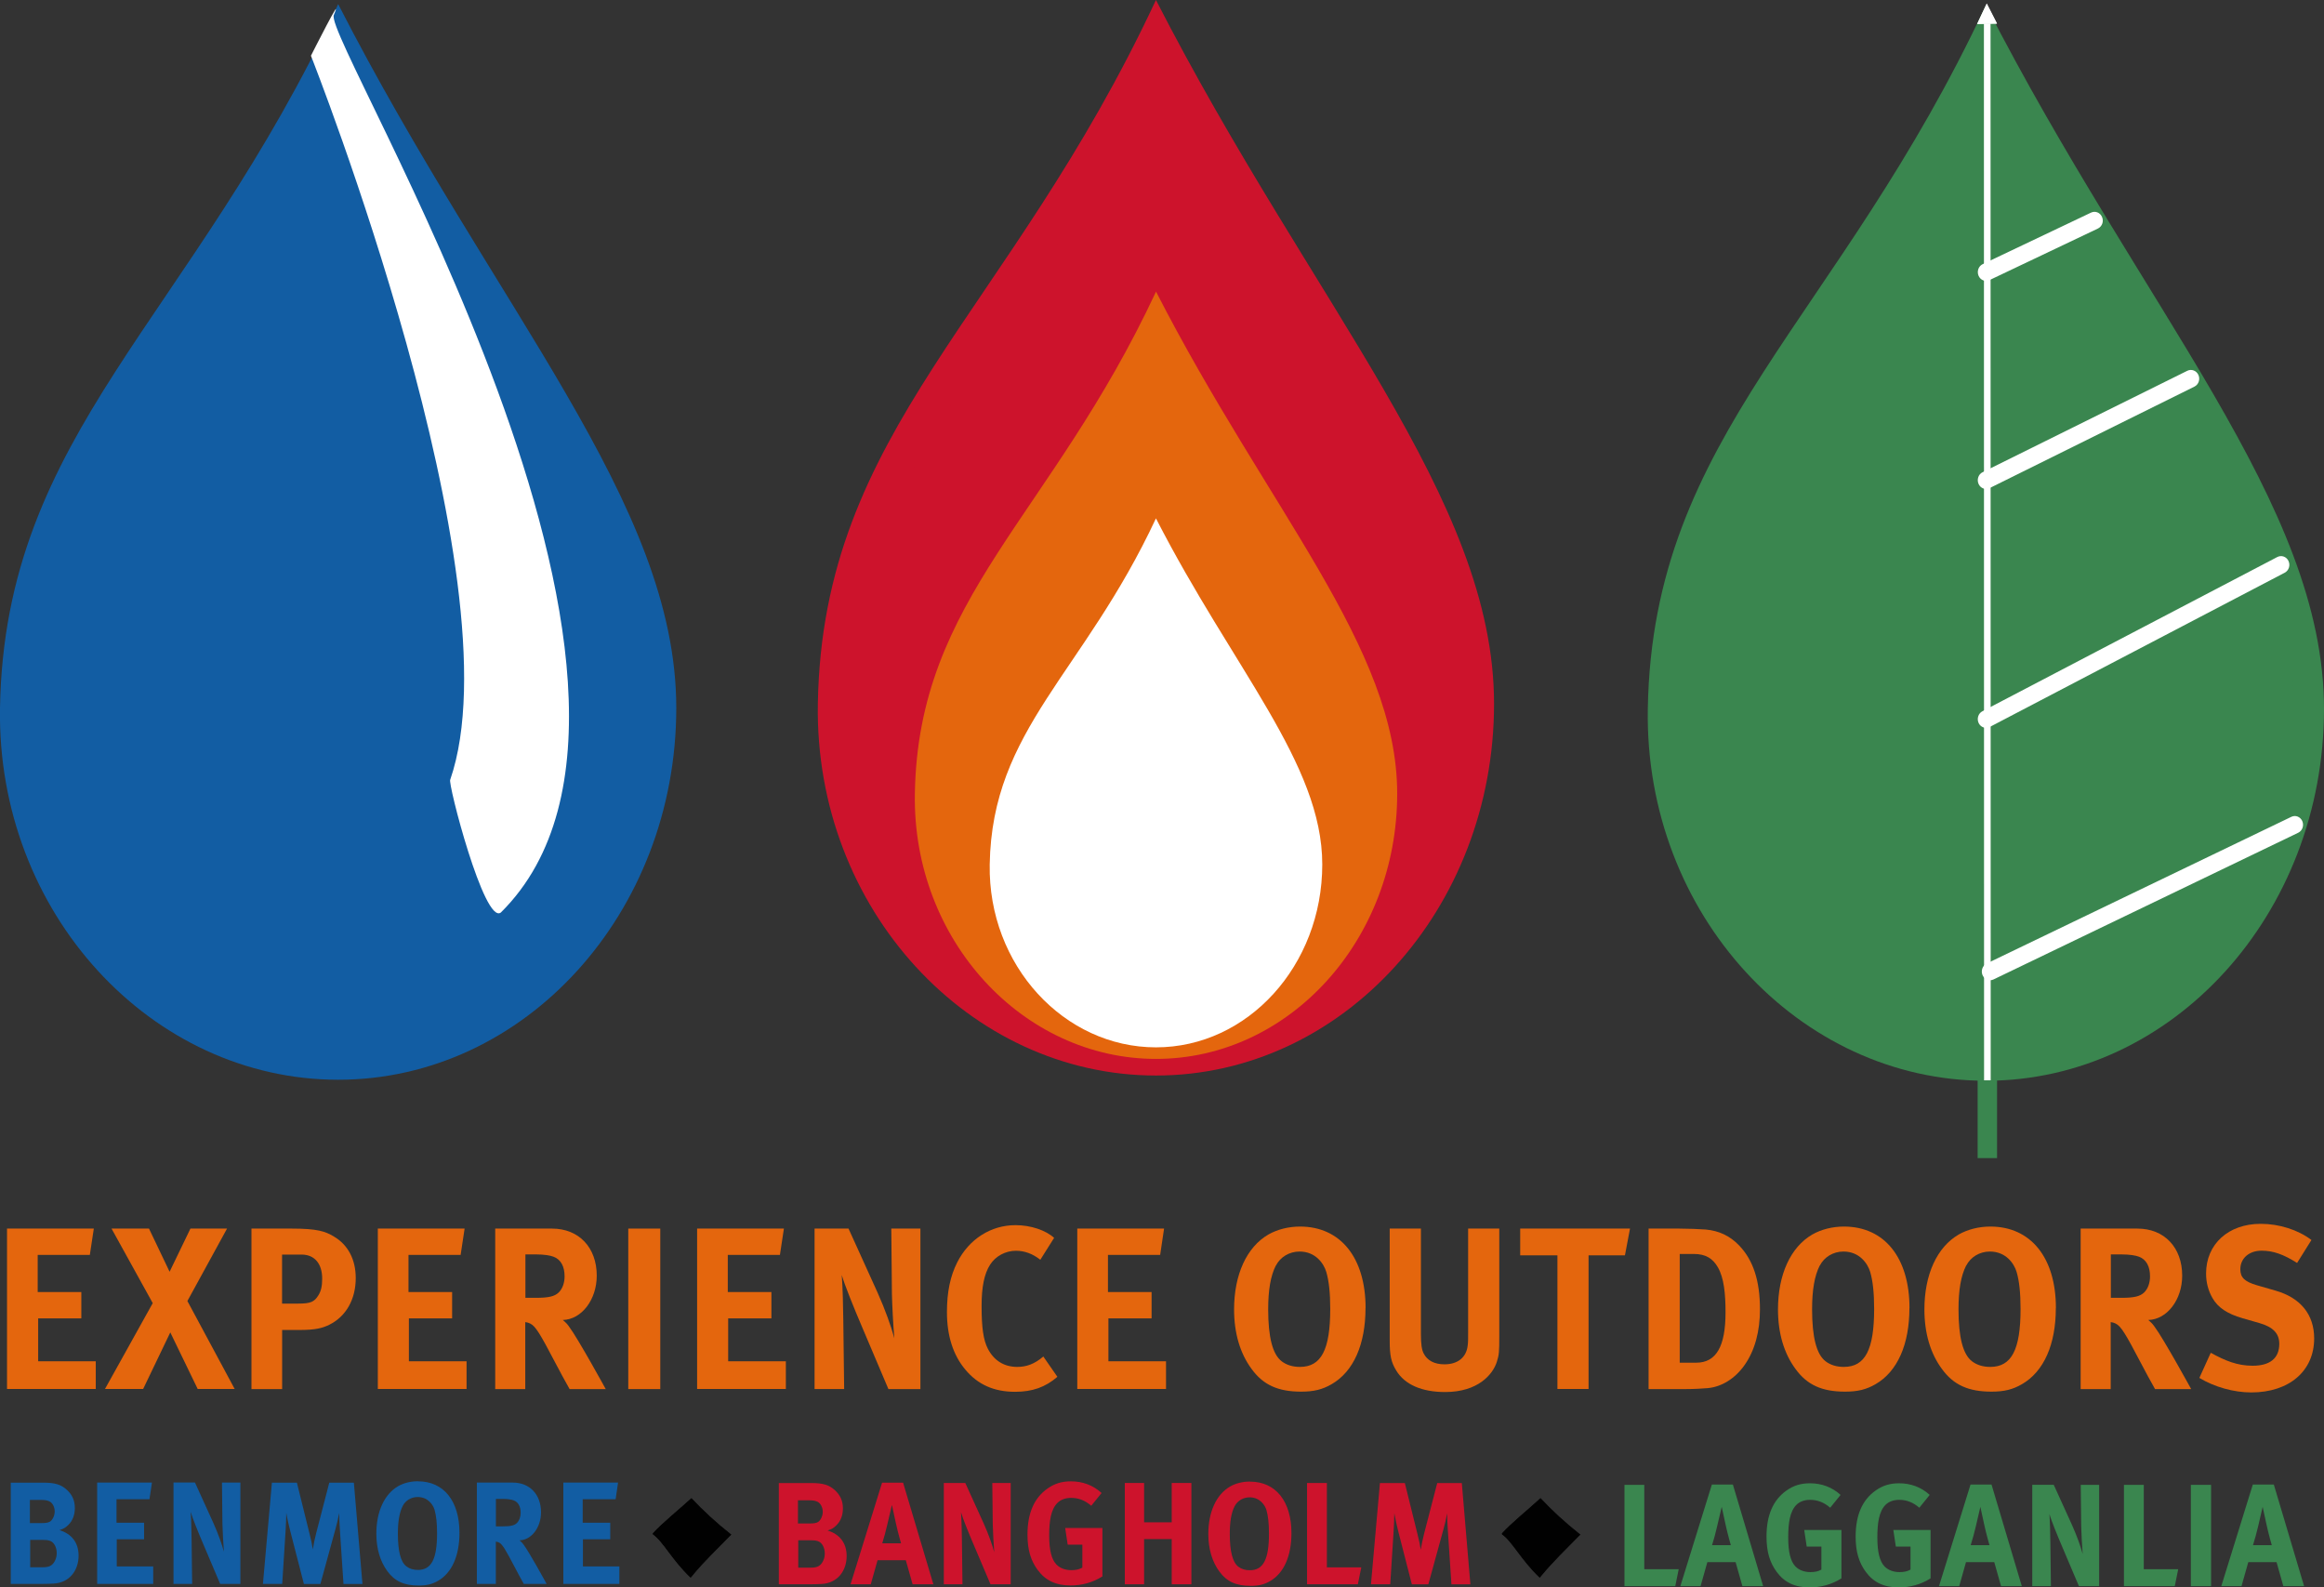 <?xml version="1.0" encoding="UTF-8"?><svg id="Layer_2" xmlns="http://www.w3.org/2000/svg" viewBox="0 0 297.77 203.36"><rect x="0" y="0" width="297.77" height="203.36" fill="#333333" stroke="none"/><defs><style>.cls-1{stroke:#fff;stroke-width:.85px;}.cls-1,.cls-2{fill:none;}.cls-3{fill:#fac945;}.cls-4{fill:#010101;}.cls-5{fill:#fff;}.cls-6{fill:#e4660d;}.cls-7{fill:#cd132c;}.cls-8{fill:#125da3;}.cls-9{fill:#3a864f;}.cls-2{stroke:#010101;stroke-width:.12px;}</style></defs><g id="Layer_1-2"><path class="cls-3" d="M120.55,93.88c10.57,4.65,17.97-2.78,22.45-12.25,3.91-8.63,5.23-18.67,.45-21.28-4.57-3.08-16.34,2.4-23.27,10.25-7.8,8.38-10.36,19.94,.37,23.28"/><path class="cls-3" d="M168.32,93.31c10.6-3.43,7.45-15.12-.77-23.37-7.33-7.77-19.37-12.96-23.65-9.87-4.73,2.79-2.9,12.75,1.42,21.29,4.92,9.35,12.59,16.68,23,11.95"/><polygon class="cls-6" points="12.02 157.4 11.51 160.77 4.83 160.77 4.83 165.53 10.42 165.53 10.42 168.9 4.89 168.9 4.89 174.4 12.27 174.4 12.27 177.95 .9 177.95 .9 157.4 12.02 157.4"/><polygon class="cls-6" points="19.09 157.4 21.73 162.93 24.4 157.4 29.09 157.4 24.01 166.68 30.07 177.95 25.33 177.95 21.82 170.7 18.34 177.95 13.45 177.95 19.57 166.95 14.29 157.4 19.09 157.4"/><path class="cls-6" d="M36.14,167.01h2.05c1.6,0,2.08-.21,2.61-1.07,.34-.56,.48-1.15,.48-2.13,0-1.92-.98-3.08-2.64-3.08h-2.5v6.27Zm1.21-9.61c3.31,0,4.32,.35,5.42,1.01,1.83,1.07,2.81,2.96,2.81,5.33,0,2.72-1.24,4.91-3.37,5.97-.9,.44-1.74,.68-3.9,.68h-2.16v7.57h-3.93v-20.56h5.14Z"/><polygon class="cls-6" points="59.53 157.4 59.02 160.77 52.34 160.77 52.34 165.53 57.93 165.53 57.93 168.9 52.39 168.9 52.39 174.4 59.78 174.4 59.78 177.95 48.41 177.95 48.41 157.4 59.53 157.4"/><path class="cls-6" d="M67.31,166.27h1.32c1.68,0,2.42-.18,2.95-.68,.48-.47,.76-1.21,.76-2.07,0-1.27-.48-2.16-1.4-2.51-.45-.18-1.26-.3-2.22-.3h-1.4v5.56Zm3.42-8.87c3.45,0,5.73,2.43,5.73,6.03,0,3.08-1.94,5.62-4.35,5.68,.39,.33,.56,.5,.81,.86,1.12,1.48,4.69,7.99,4.69,7.99h-4.63c-.76-1.36-1.07-1.92-1.83-3.37-1.94-3.7-2.53-4.7-3.23-5.03-.2-.09-.36-.15-.62-.18v8.58h-3.85v-20.56h7.27Z"/><rect class="cls-6" x="80.5" y="157.4" width="4.1" height="20.56"/><polygon class="cls-6" points="100.44 157.4 99.93 160.77 93.25 160.77 93.25 165.53 98.84 165.53 98.84 168.9 93.3 168.9 93.3 174.4 100.69 174.4 100.69 177.95 89.32 177.95 89.32 157.4 100.44 157.4"/><path class="cls-6" d="M108.72,157.4l3.73,8.22c.98,2.19,1.74,4.35,2.14,5.83-.14-1.6-.28-4.23-.31-5.65l-.08-8.4h3.73v20.56h-4.1l-3.34-7.87c-1.1-2.57-2.27-5.47-2.64-6.75,.14,1.69,.17,4.11,.2,5.83l.11,8.79h-3.79v-20.56h4.35Z"/><path class="cls-6" d="M133.29,161.39c-.98-.77-2.02-1.15-3.12-1.15-1.32,0-2.61,.68-3.31,1.78-.76,1.18-1.09,2.9-1.09,5.29,0,2.81,.23,4.38,.81,5.5,.79,1.51,2.08,2.31,3.76,2.31,1.15,0,2.19-.35,3.34-1.33l1.8,2.6c-1.54,1.33-3.2,1.92-5.42,1.92-2.7,0-4.77-.92-6.37-2.84-1.57-1.86-2.36-4.35-2.36-7.36,0-2.57,.42-4.61,1.32-6.39,1.52-2.99,4.32-4.76,7.47-4.76,1.94,0,3.87,.65,4.94,1.63l-1.77,2.81Z"/><polygon class="cls-6" points="149.15 157.4 148.65 160.77 141.96 160.77 141.96 165.53 147.55 165.53 147.55 168.9 142.02 168.9 142.02 174.4 149.4 174.4 149.4 177.95 138.03 177.95 138.03 157.4 149.15 157.4"/><path class="cls-6" d="M163.47,162.13c-.67,1.33-.98,3.13-.98,5.62,0,3.55,.56,5.77,1.74,6.66,.62,.47,1.41,.71,2.33,.71,2.72,0,3.88-2.19,3.88-7.42,0-2.1-.17-3.61-.51-4.76-.31-1.04-1.35-2.6-3.42-2.6-1.32,0-2.47,.71-3.03,1.8m11.48,5.44c0,4.64-1.52,8.13-4.35,9.76-1.18,.68-2.27,.95-3.9,.95-2.95,0-4.86-.86-6.34-2.9-1.49-2.01-2.25-4.61-2.25-7.63,0-4.44,1.6-7.99,4.41-9.61,1.15-.65,2.58-1.01,4.04-1.01,5.19,0,8.4,3.99,8.4,10.44"/><path class="cls-6" d="M182.06,157.4v13.52c0,1.27,.11,2.01,.34,2.45,.45,.92,1.38,1.42,2.67,1.42,1.71,0,2.81-.89,2.98-2.39,.06-.44,.06-.74,.06-1.84v-13.16h3.99v13.84c0,1.95-.03,2.34-.31,3.22-.51,1.63-2.42,3.88-6.63,3.88-2.98,0-5.17-.95-6.26-2.75-.65-1.06-.84-1.89-.84-3.87v-14.32h4.01Z"/><polygon class="cls-6" points="208.85 157.4 208.2 160.83 203.54 160.83 203.54 177.95 199.55 177.95 199.55 160.83 194.78 160.83 194.78 157.4 208.85 157.4"/><path class="cls-6" d="M215.22,174.58h2.11c2.58,0,3.76-2.1,3.76-6.45,0-2.4-.2-4.41-.98-5.77-.65-1.12-1.54-1.71-3.09-1.71h-1.8v13.93Zm-.06-17.18c1.12,0,2.61,.06,3.4,.12,1.66,.15,3.09,.8,4.27,2.04,1.8,1.87,2.67,4.5,2.67,8.19,0,2.81-.65,5.26-1.97,7.13-1.18,1.69-2.92,2.81-4.75,2.96-.73,.06-1.66,.12-2.81,.12h-4.74v-20.56h3.93Z"/><path class="cls-6" d="M233.16,162.13c-.67,1.33-.98,3.13-.98,5.62,0,3.55,.56,5.77,1.74,6.66,.62,.47,1.41,.71,2.33,.71,2.72,0,3.88-2.19,3.88-7.42,0-2.1-.17-3.61-.51-4.76-.31-1.04-1.35-2.6-3.42-2.6-1.32,0-2.47,.71-3.03,1.8m11.48,5.44c0,4.64-1.52,8.13-4.35,9.76-1.18,.68-2.27,.95-3.9,.95-2.95,0-4.86-.86-6.34-2.9-1.49-2.01-2.25-4.61-2.25-7.63,0-4.44,1.6-7.99,4.41-9.61,1.15-.65,2.58-1.01,4.04-1.01,5.19,0,8.4,3.99,8.4,10.44"/><path class="cls-6" d="M251.92,162.13c-.67,1.33-.98,3.13-.98,5.62,0,3.55,.56,5.77,1.74,6.66,.62,.47,1.41,.71,2.33,.71,2.72,0,3.88-2.19,3.88-7.42,0-2.1-.17-3.61-.51-4.76-.31-1.04-1.35-2.6-3.42-2.6-1.32,0-2.47,.71-3.03,1.8m11.48,5.44c0,4.64-1.52,8.13-4.35,9.76-1.18,.68-2.27,.95-3.9,.95-2.95,0-4.86-.86-6.34-2.9-1.49-2.01-2.25-4.61-2.25-7.63,0-4.44,1.6-7.99,4.41-9.61,1.15-.65,2.58-1.01,4.04-1.01,5.19,0,8.4,3.99,8.4,10.44"/><path class="cls-6" d="M270.45,166.27h1.32c1.68,0,2.41-.18,2.95-.68,.48-.47,.76-1.21,.76-2.07,0-1.27-.48-2.16-1.4-2.51-.45-.18-1.26-.3-2.22-.3h-1.4v5.56Zm3.42-8.87c3.45,0,5.73,2.43,5.73,6.03,0,3.08-1.94,5.62-4.35,5.68,.39,.33,.56,.5,.81,.86,1.12,1.48,4.69,7.99,4.69,7.99h-4.63c-.76-1.36-1.07-1.92-1.83-3.37-1.94-3.7-2.53-4.7-3.23-5.03-.2-.09-.36-.15-.62-.18v8.58h-3.85v-20.56h7.27Z"/><path class="cls-6" d="M294.32,161.8c-1.77-1.12-3.09-1.57-4.55-1.57-1.6,0-2.72,.98-2.72,2.37,0,1.06,.53,1.6,2.16,2.07l2.36,.68c3.2,.92,4.94,3.07,4.94,6.12,0,4.17-3.2,6.92-8.06,6.92-2.22,0-4.69-.68-6.65-1.86l1.46-3.22c1.83,1.01,3.4,1.66,5.36,1.66,2.25,0,3.42-.97,3.42-2.81,0-1.33-.81-2.16-2.56-2.66l-2.16-.62c-1.94-.56-3.15-1.36-3.85-2.6-.53-.92-.81-1.98-.81-3.13,0-3.76,2.86-6.36,6.99-6.36,2.39,0,4.8,.77,6.51,2.07l-1.85,2.96Z"/><path class="cls-8" d="M86.65,90.69c0,26.29-19.41,47.64-43.32,47.64S-.43,116.98,0,90.69C.6,55.42,24.41,41.06,43.33,.53c20.09,39.2,43.32,63.87,43.32,90.16"/><path class="cls-5" d="M64.18,116.9C92.9,88.42,41.4,5.23,42.77,1.93c1.37-3.3-2.93,5.21-2.93,5.21,0,0,26.64,67.3,17.85,92.74-.39,.24,4.37,18.69,6.49,17.02"/><path class="cls-7" d="M191.43,90.16c0,26.29-19.41,47.63-43.32,47.63s-43.76-21.34-43.32-47.63c.59-35.26,24.4-49.63,43.32-90.16,20.09,39.2,43.32,63.86,43.32,90.16"/><path class="cls-7" d="M187.52,89.88c0,23.76-17.58,43.04-39.25,43.04s-39.65-19.28-39.25-43.04c.53-31.86,22.11-44.84,39.25-81.46,18.2,35.42,39.25,57.7,39.25,81.46"/><path class="cls-6" d="M179.02,101.68c0,18.76-13.85,33.98-30.9,33.98s-31.22-15.23-30.9-33.98c.42-25.16,17.41-35.4,30.9-64.32,14.33,27.97,30.9,45.56,30.9,64.32"/><path class="cls-6" d="M176.23,101.48c0,16.95-12.54,30.7-28,30.7s-28.28-13.76-28-30.7c.38-22.73,15.77-31.99,28-58.11,12.99,25.27,28,41.16,28,58.11"/><path class="cls-5" d="M169.42,110.75c0,12.93-9.54,23.43-21.31,23.43s-21.52-10.5-21.3-23.43c.29-17.34,12-24.41,21.3-44.34,9.88,19.28,21.31,31.41,21.31,44.34"/><path class="cls-5" d="M167.49,110.61c0,11.68-8.65,21.16-19.3,21.16s-19.5-9.48-19.3-21.16c.26-15.67,10.87-22.05,19.3-40.06,8.95,17.42,19.3,28.38,19.3,40.06"/><path class="cls-9" d="M297.77,90.82c0,26.29-19.41,47.64-43.32,47.64s-43.76-21.35-43.32-47.64c.59-35.26,24.4-49.63,43.32-90.16,20.09,39.2,43.32,63.86,43.32,90.16"/><path class="cls-9" d="M293.86,90.54c0,23.76-17.58,43.04-39.25,43.04s-39.65-19.28-39.25-43.04c.53-31.86,22.11-44.84,39.25-81.46,18.2,35.42,39.25,57.7,39.25,81.46"/><path class="cls-5" d="M254.92,35.88l13.88-6.6c.54-.26,.78-.92,.53-1.48-.24-.57-.87-.82-1.41-.56l-13.88,6.6c-.54,.26-.77,.92-.53,1.49,.24,.56,.87,.82,1.41,.56"/><path class="cls-5" d="M254.93,62.53l26.24-13c.53-.26,.76-.93,.51-1.49-.25-.56-.89-.8-1.42-.54l-26.24,13c-.53,.26-.76,.93-.51,1.5,.25,.56,.88,.8,1.42,.54"/><path class="cls-5" d="M254.95,93.13l37.79-19.76c.53-.28,.74-.95,.48-1.5-.26-.56-.9-.78-1.43-.51l-37.79,19.76c-.53,.28-.74,.95-.48,1.51,.26,.55,.9,.78,1.43,.51"/><path class="cls-5" d="M255.43,125.48l39.03-18.79c.54-.26,.77-.92,.53-1.49-.25-.57-.88-.81-1.41-.55l-39.03,18.79c-.53,.26-.77,.92-.53,1.49,.24,.56,.88,.81,1.41,.55"/><polygon class="cls-5" points="253.33 3.07 255.87 3.02 254.56 .46 253.33 3.07"/><polygon class="cls-5" points="253.33 3.07 254.62 3.04 254.62 3 254.62 3.04 255.86 3.02 254.56 .46 253.33 3.07"/><path class="cls-5" d="M254.56,.46h0Zm0,0l1.3,2.56-2.53,.06,1.23-2.61Zm0,0h0Zm0,0h0l-1.23,2.62,2.54-.05-1.31-2.57h0Z"/><rect class="cls-9" x="253.39" y="137.98" width="2.49" height="10.39"/><path class="cls-7" d="M102.28,197.33h1.54c.46,0,.66,.02,.96,.11,.55,.17,.9,.84,.9,1.59,0,.62-.27,1.21-.64,1.51-.26,.22-.64,.3-1.15,.3h-1.61v-3.51Zm-.04-5.12h1.44c.55,0,.82,.08,1.03,.17,.44,.19,.71,.76,.71,1.31s-.3,1.14-.64,1.32c-.21,.11-.48,.17-1.07,.17h-1.47v-2.97Zm-2.45-2.22v12.98h3.88c.67,0,1.19-.02,1.58-.04,2.16-.11,3.23-1.79,3.23-3.58,0-1.7-.92-2.8-2.44-3.27,.57-.19,.78-.32,1.13-.67,.55-.54,.83-1.29,.83-2.16,0-.94-.32-1.68-1.01-2.32-.75-.69-1.53-.93-3.03-.93h-4.17Z"/><path class="cls-7" d="M113.04,197.72c.27-.86,.43-1.47,.65-2.41,.23-.97,.59-2.5,.59-2.5,0,0,.37,1.7,.5,2.3,.27,1.25,.67,2.61,.67,2.61h-2.41Zm-.02-7.77l-4.04,13.02h2.59l.87-3.08h3.62l.87,3.08h2.66l-3.88-13.02h-2.68Z"/><path class="cls-7" d="M120.93,189.99v12.98h2.39l-.07-5.55c-.02-1.08-.04-2.61-.12-3.68,.23,.8,.97,2.63,1.67,4.26l2.11,4.97h2.59v-12.98h-2.36l.06,5.3c.02,.89,.11,2.56,.19,3.57-.25-.94-.73-2.3-1.35-3.68l-2.36-5.19h-2.75Z"/><path class="cls-7" d="M141.14,191.27c-1.08-.99-2.43-1.49-3.92-1.49-1.17,0-2.09,.28-3,.92-1.72,1.21-2.57,3.16-2.57,5.9,0,1.94,.41,3.33,1.31,4.54,.99,1.35,2.36,1.98,4.2,1.98,1.45,0,2.84-.37,4.09-1.16v-6.2h-4.77l.32,2.13h1.88v2.95c-.41,.22-.85,.32-1.4,.32-.8,0-1.47-.26-1.93-.73-.62-.65-.92-1.85-.92-3.7s.21-3.34,1.05-4.18c.43-.43,1.04-.65,1.77-.65,.94,0,1.77,.32,2.57,1.01l1.31-1.62Z"/><polygon class="cls-7" points="144.12 189.99 144.12 202.97 146.59 202.97 146.59 197.18 150.13 197.18 150.13 202.97 152.65 202.97 152.65 189.99 150.13 189.99 150.13 195.03 146.59 195.03 146.59 189.99 144.12 189.99"/><path class="cls-7" d="M160.11,191.83c1.31,0,1.97,.99,2.16,1.64,.21,.73,.32,1.68,.32,3.01,0,3.31-.73,4.69-2.45,4.69-.59,0-1.08-.15-1.47-.45-.74-.56-1.1-1.96-1.1-4.2,0-1.57,.19-2.71,.62-3.55,.36-.69,1.08-1.14,1.92-1.14m.04-2.02c-.92,0-1.83,.22-2.55,.64-1.77,1.03-2.78,3.27-2.78,6.07,0,1.91,.48,3.55,1.42,4.82,.94,1.29,2.15,1.83,4.01,1.83,1.03,0,1.72-.17,2.47-.6,1.79-1.03,2.75-3.23,2.75-6.16,0-4.07-2.02-6.59-5.3-6.59"/><polygon class="cls-7" points="167.47 189.99 167.47 202.97 173.98 202.97 174.42 200.8 170.01 200.8 170.01 189.99 167.47 189.99"/><path class="cls-7" d="M176.81,189.99l-1.15,12.98h2.47l.43-6.78c.05-.8,.09-1.57,.09-2.33,.13,.75,.34,1.66,.5,2.3l1.75,6.82h2.11l1.95-7.1c.21-.78,.32-1.25,.46-2,0,.69,.04,1.35,.09,2.17l.46,6.93h2.43l-1.1-12.98h-3.15l-1.67,6.44c-.19,.76-.34,1.44-.44,2.11-.11-.67-.19-1.12-.43-2.05l-1.61-6.5h-3.17Z"/><path class="cls-8" d="M3.87,197.28h1.54c.46,0,.66,.02,.96,.11,.55,.17,.9,.84,.9,1.59,0,.62-.27,1.21-.64,1.51-.26,.22-.64,.3-1.15,.3h-1.61v-3.51Zm-.04-5.12h1.44c.55,0,.82,.08,1.03,.17,.44,.19,.71,.76,.71,1.31s-.3,1.14-.64,1.32c-.21,.11-.48,.17-1.07,.17h-1.47v-2.97Zm-2.45-2.22v12.98h3.88c.67,0,1.19-.02,1.58-.04,2.16-.11,3.23-1.79,3.23-3.58,0-1.7-.92-2.8-2.45-3.27,.57-.19,.78-.32,1.14-.67,.55-.54,.83-1.29,.83-2.16,0-.94-.32-1.68-1.01-2.32-.75-.69-1.53-.93-3.03-.93H1.38Z"/><polygon class="cls-8" points="12.45 189.94 12.45 202.92 19.63 202.92 19.63 200.68 14.96 200.68 14.96 197.2 18.46 197.2 18.46 195.08 14.93 195.08 14.93 192.07 19.15 192.07 19.47 189.94 12.45 189.94"/><path class="cls-8" d="M22.23,189.94v12.98h2.39l-.07-5.55c-.02-1.08-.04-2.62-.12-3.68,.23,.8,.97,2.63,1.67,4.26l2.11,4.97h2.59v-12.98h-2.36l.06,5.3c.02,.89,.11,2.56,.19,3.56-.25-.93-.73-2.3-1.35-3.68l-2.36-5.19h-2.75Z"/><path class="cls-8" d="M34.84,189.94l-1.15,12.98h2.47l.43-6.78c.05-.8,.09-1.57,.09-2.33,.12,.75,.34,1.66,.5,2.3l1.76,6.82h2.11l1.95-7.1c.21-.78,.32-1.25,.46-2,0,.69,.04,1.35,.09,2.17l.46,6.93h2.43l-1.1-12.98h-3.15l-1.67,6.44c-.19,.76-.34,1.44-.44,2.11-.11-.67-.19-1.12-.43-2.05l-1.61-6.5h-3.17Z"/><path class="cls-8" d="M53.52,191.79c1.31,0,1.97,.99,2.16,1.64,.21,.73,.32,1.68,.32,3.01,0,3.31-.73,4.69-2.45,4.69-.58,0-1.08-.15-1.47-.45-.75-.56-1.1-1.96-1.1-4.2,0-1.57,.2-2.71,.62-3.55,.35-.69,1.08-1.14,1.91-1.14m.04-2.02c-.92,0-1.83,.22-2.55,.64-1.77,1.03-2.78,3.27-2.78,6.07,0,1.91,.48,3.55,1.42,4.82,.94,1.29,2.15,1.83,4.01,1.83,1.03,0,1.72-.17,2.47-.6,1.79-1.03,2.75-3.23,2.75-6.16,0-4.07-2.02-6.59-5.3-6.59"/><path class="cls-8" d="M63.53,192.03h.89c.6,0,1.12,.08,1.4,.19,.58,.22,.89,.78,.89,1.59,0,.54-.18,1.01-.48,1.31-.34,.32-.8,.43-1.86,.43h-.83v-3.51Zm-2.43-2.09v12.98h2.43v-5.42c.16,.02,.26,.06,.39,.11,.44,.21,.81,.84,2.04,3.18,.48,.92,.67,1.27,1.15,2.13h2.93s-2.25-4.11-2.96-5.04c-.16-.22-.27-.34-.51-.54,1.52-.04,2.75-1.64,2.75-3.59,0-2.28-1.44-3.81-3.62-3.81h-4.59Z"/><polygon class="cls-8" points="72.18 189.94 72.18 202.92 79.36 202.92 79.36 200.68 74.69 200.68 74.69 197.2 78.19 197.2 78.19 195.08 74.66 195.08 74.66 192.07 78.88 192.07 79.19 189.94 72.18 189.94"/><polygon class="cls-9" points="208.14 190.23 208.14 203.21 214.65 203.21 215.09 201.04 210.68 201.04 210.68 190.23 208.14 190.23"/><path class="cls-9" d="M219.36,197.96c.27-.86,.43-1.47,.65-2.41,.23-.97,.59-2.5,.59-2.5,0,0,.37,1.7,.5,2.3,.27,1.25,.67,2.61,.67,2.61h-2.41Zm-.02-7.77l-4.04,13.02h2.59l.87-3.08h3.62l.87,3.08h2.66l-3.88-13.02h-2.68Z"/><path class="cls-9" d="M235.83,191.52c-1.08-.99-2.43-1.49-3.92-1.49-1.17,0-2.09,.28-3,.92-1.72,1.21-2.57,3.16-2.57,5.9,0,1.94,.41,3.32,1.31,4.54,.99,1.35,2.36,1.98,4.2,1.98,1.45,0,2.84-.37,4.09-1.16v-6.2h-4.77l.32,2.13h1.88v2.95c-.41,.23-.85,.32-1.4,.32-.8,0-1.47-.26-1.93-.73-.62-.65-.92-1.85-.92-3.7s.21-3.34,1.04-4.18c.43-.43,1.04-.65,1.77-.65,.94,0,1.77,.32,2.57,1.01l1.31-1.62Z"/><path class="cls-9" d="M247.25,191.52c-1.08-.99-2.43-1.49-3.92-1.49-1.17,0-2.09,.28-3,.92-1.72,1.21-2.57,3.16-2.57,5.9,0,1.94,.41,3.32,1.31,4.54,.99,1.35,2.36,1.98,4.2,1.98,1.45,0,2.84-.37,4.09-1.16v-6.2h-4.77l.32,2.13h1.88v2.95c-.41,.23-.85,.32-1.4,.32-.8,0-1.47-.26-1.93-.73-.62-.65-.92-1.85-.92-3.7s.21-3.34,1.04-4.18c.43-.43,1.04-.65,1.77-.65,.94,0,1.77,.32,2.57,1.01l1.31-1.62Z"/><path class="cls-9" d="M252.5,197.96c.27-.86,.43-1.47,.66-2.41,.23-.97,.58-2.5,.58-2.5,0,0,.37,1.7,.5,2.3,.27,1.25,.67,2.61,.67,2.61h-2.41Zm-.02-7.77l-4.04,13.02h2.59l.87-3.08h3.62l.87,3.08h2.66l-3.88-13.02h-2.68Z"/><path class="cls-9" d="M260.39,190.23v12.98h2.39l-.07-5.55c-.02-1.08-.04-2.61-.12-3.68,.23,.8,.97,2.63,1.67,4.26l2.11,4.97h2.59v-12.98h-2.36l.06,5.3c.02,.89,.11,2.56,.19,3.56-.25-.93-.73-2.3-1.35-3.68l-2.36-5.19h-2.75Z"/><polygon class="cls-9" points="272.14 190.23 272.14 203.21 278.65 203.21 279.09 201.04 274.68 201.04 274.68 190.23 272.14 190.23"/><rect class="cls-9" x="280.71" y="190.23" width="2.59" height="12.98"/><path class="cls-9" d="M288.67,197.96c.27-.86,.43-1.47,.66-2.41,.23-.97,.58-2.5,.58-2.5,0,0,.37,1.7,.5,2.3,.27,1.25,.67,2.61,.67,2.61h-2.41Zm-.02-7.77l-4.04,13.02h2.59l.87-3.08h3.62l.87,3.08h2.66l-3.88-13.02h-2.68Z"/><path class="cls-4" d="M83.66,196.51c1.34,.93,2.45,3.27,4.81,5.53l.18-.22c1.42-1.74,3.17-3.41,4.77-5.04l.18-.17c-1.92-1.51-3.6-3.08-5.02-4.59-1.58,1.45-3.61,3.06-4.92,4.49"/><path class="cls-4" d="M88.58,192.02c-1.58,1.45-3.61,3.06-4.92,4.49,1.34,.93,2.45,3.27,4.82,5.53l.18-.22c1.42-1.74,3.17-3.41,4.77-5.04l.18-.17c-1.92-1.51-3.61-3.08-5.03-4.59"/><path class="cls-2" d="M83.67,196.51c1.34,.93,2.45,3.28,4.82,5.54l.18-.22c1.42-1.74,3.18-3.42,4.77-5.05l.18-.17c-1.92-1.52-3.61-3.08-5.03-4.6-1.58,1.45-3.61,3.06-4.92,4.49"/><path class="cls-4" d="M192.46,196.51c1.34,.93,2.45,3.27,4.82,5.53l.18-.22c1.42-1.74,3.17-3.41,4.77-5.04l.18-.17c-1.92-1.51-3.61-3.08-5.03-4.59-1.58,1.45-3.61,3.06-4.92,4.49"/><path class="cls-4" d="M197.37,192.02c-1.58,1.45-3.6,3.06-4.92,4.49,1.34,.93,2.45,3.27,4.82,5.53l.19-.22c1.42-1.74,3.17-3.41,4.76-5.04l.18-.17c-1.92-1.51-3.61-3.08-5.03-4.59"/><path class="cls-2" d="M192.46,196.51c1.34,.93,2.45,3.28,4.82,5.54l.18-.22c1.42-1.74,3.18-3.42,4.77-5.05l.18-.17c-1.92-1.52-3.61-3.08-5.03-4.6-1.58,1.46-3.61,3.07-4.92,4.49"/><path class="cls-9" d="M254.64,137.98v0Zm-.01-128.88V3.05s0,6.05,0,6.05Z"/><path class="cls-9" d="M254.64,133.58v0Zm0-10.19v-30.16s0,30.16,0,30.16Zm0-32.6v-28.16s0,28.16,0,28.16Zm0-30.59v-24.22s0,24.22,0,24.22Zm0-26.64V9.1s0,24.46,0,24.46Z"/><line class="cls-1" x1="254.64" y1="138.4" x2="254.62" y2="3"/></g></svg>